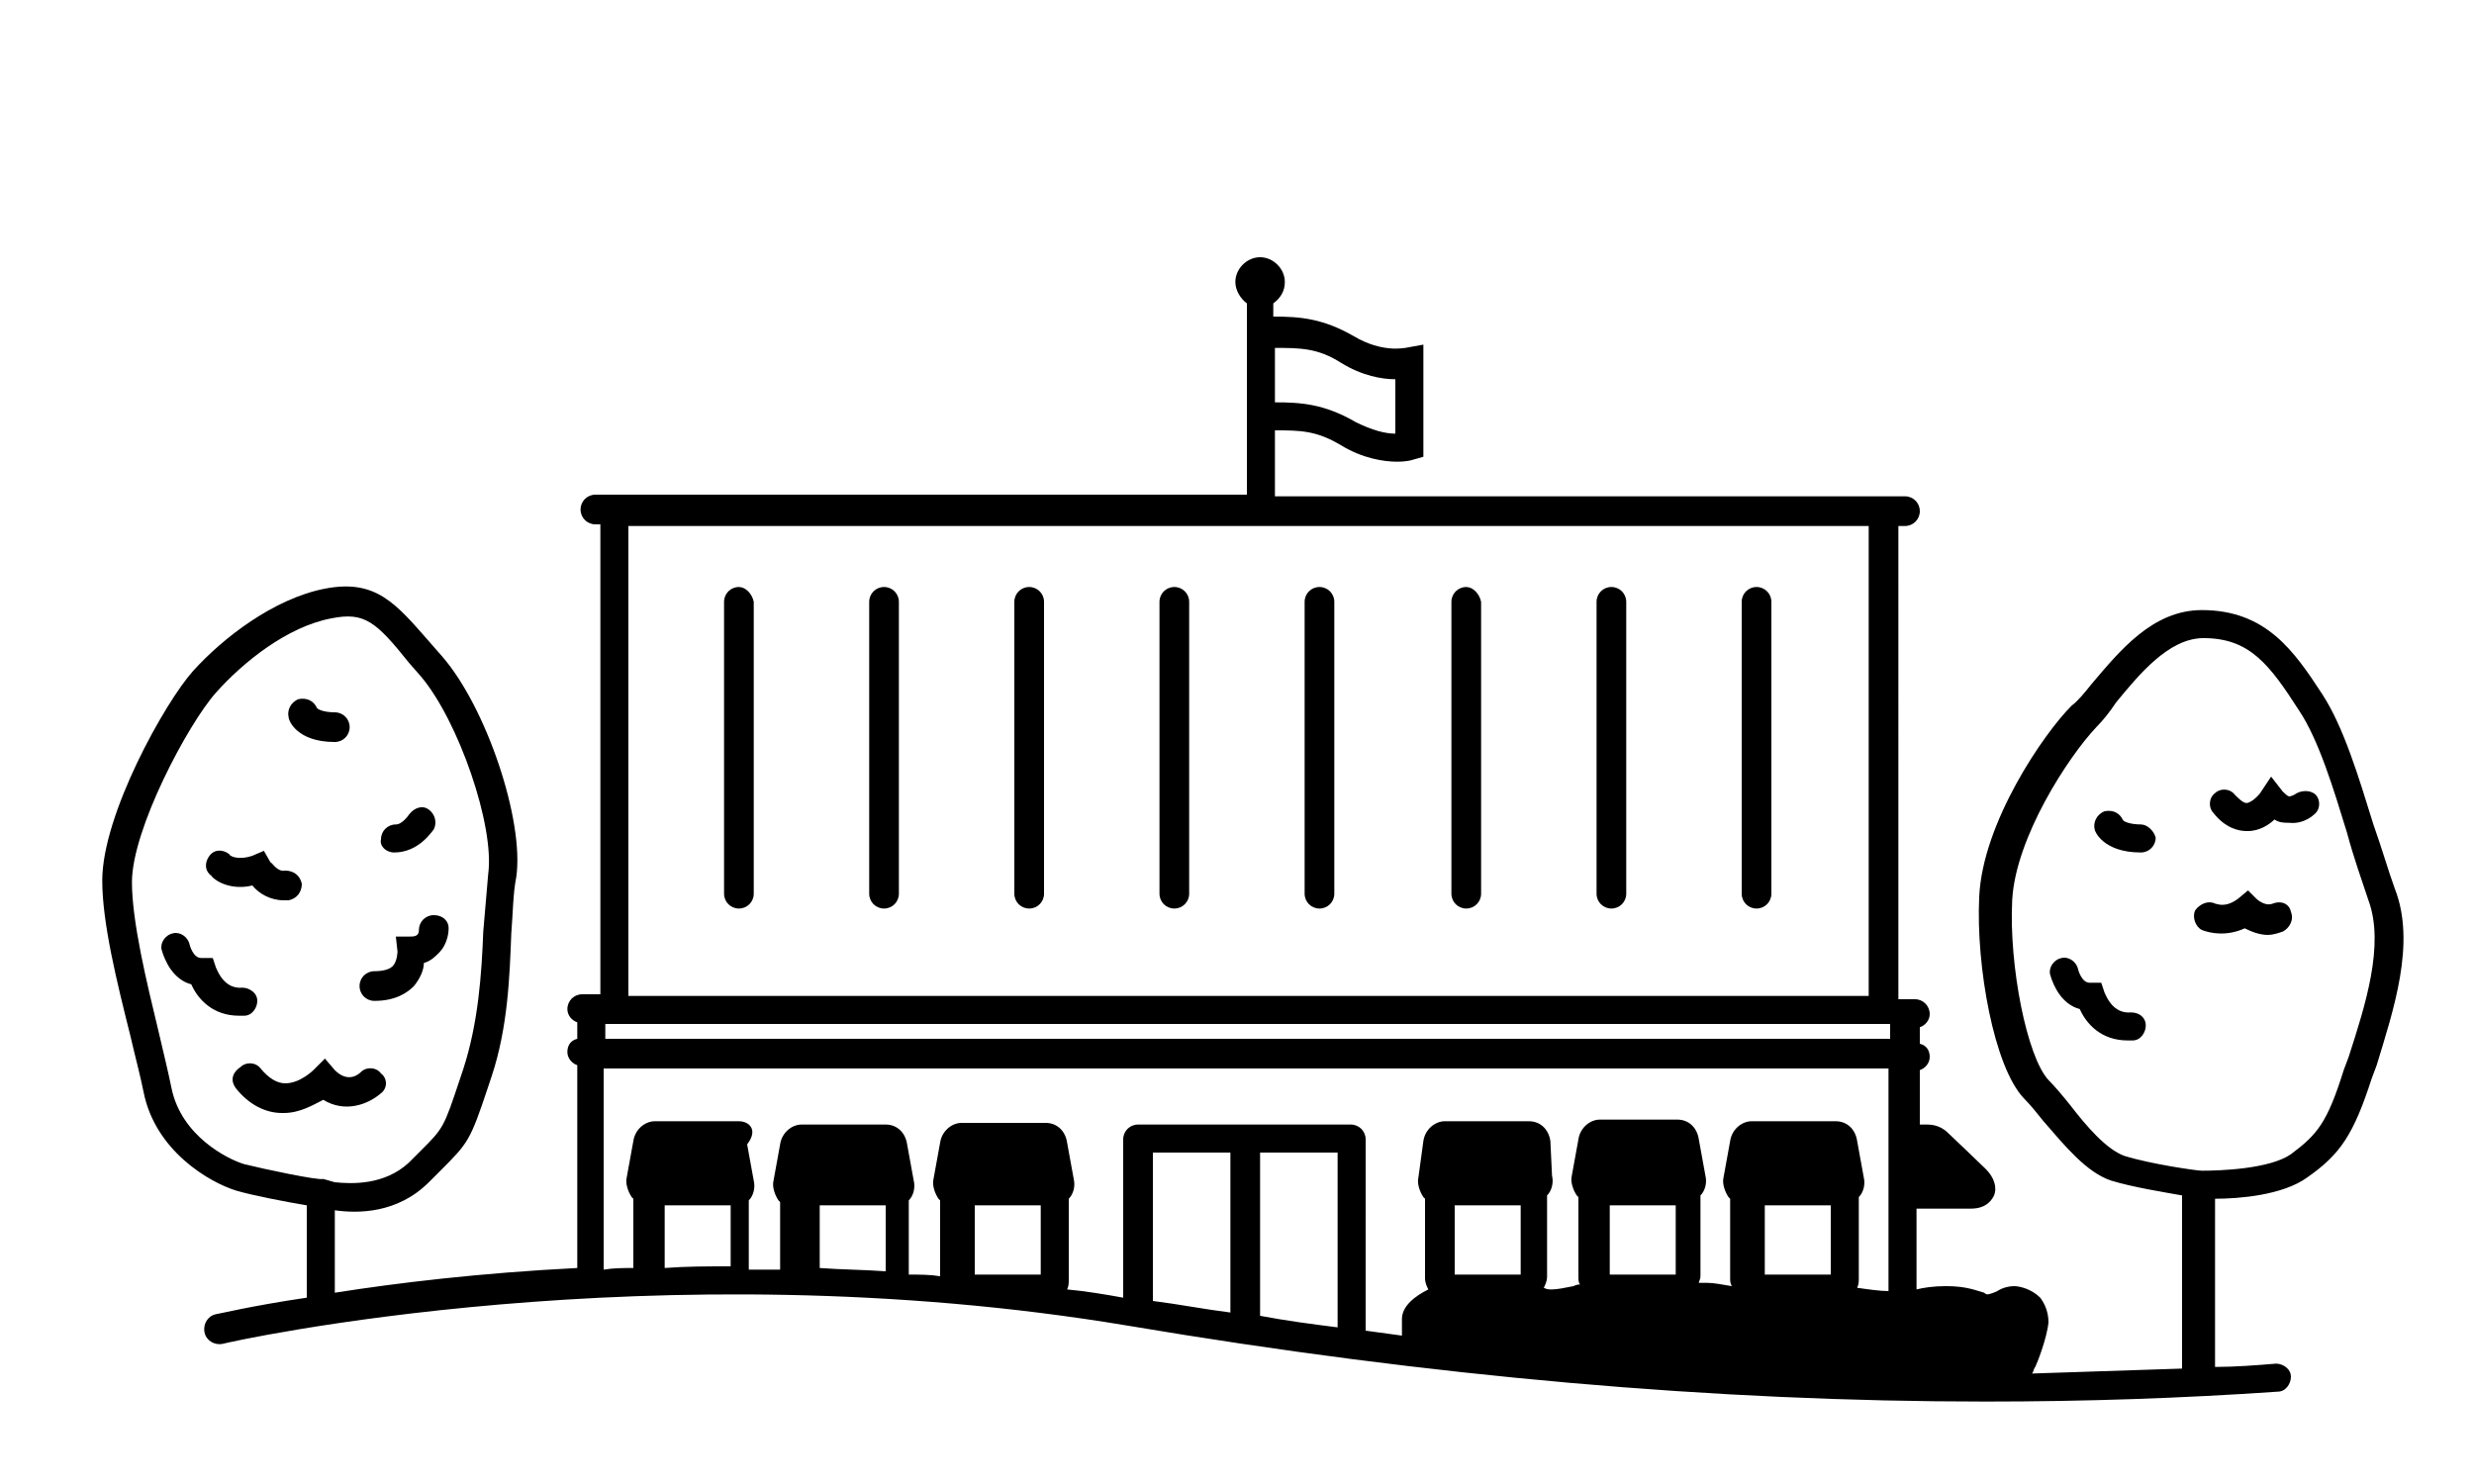 <svg xmlns="http://www.w3.org/2000/svg" xmlns:xlink="http://www.w3.org/1999/xlink" x="0px" y="0px" viewBox="0 0 150 90" style="enable-background:new 0 0 150 90;" xml:space="preserve"><style type="text/css">	.st0{fill:#FFFFFF;}	.st1{clip-path:url(#SVGID_2_);}	.st2{fill:none;stroke:#D82733;stroke-width:3;stroke-miterlimit:10;}	.st3{fill:none;stroke:#FFFFFF;stroke-width:3;stroke-miterlimit:10;}	.st4{fill:#130C0C;}	.st5{fill:#D82934;}	.st6{fill:none;stroke:#000000;stroke-width:3;stroke-miterlimit:10;}	.st7{fill:none;stroke:#D82934;stroke-width:3;stroke-miterlimit:10;}	.st8{fill:none;stroke:#000000;stroke-width:2;stroke-linecap:round;stroke-miterlimit:10;}	.st9{fill:#241F1F;stroke:#000000;stroke-width:2;stroke-linecap:round;stroke-miterlimit:10;}	.st10{stroke:#000000;stroke-width:2;stroke-linecap:round;stroke-miterlimit:10;}	.st11{fill:#FFFFFF;stroke:#000000;stroke-width:2;stroke-linecap:round;stroke-miterlimit:10;}	.st12{fill:#241F1F;}	.st13{fill:none;stroke:#241F1F;stroke-width:2;stroke-linecap:round;stroke-miterlimit:10;}	.st14{fill:#241F1F;stroke:#241F1F;stroke-width:2;stroke-linecap:round;stroke-miterlimit:10;}	.st15{fill:#241F1F;stroke:#241F1F;stroke-width:1.5;stroke-linecap:round;stroke-miterlimit:10;}	.st16{fill:none;}	.st17{fill:none;stroke:#241F1F;stroke-width:0;stroke-linecap:round;stroke-linejoin:round;}</style><g id="Layer_1">	<g>		<g>			<g>				<path d="M44.8,35.6c-0.5,0-0.9,0.4-0.9,0.9v17.7c0,0.5,0.4,0.9,0.9,0.9c0.5,0,0.9-0.4,0.9-0.9V36.5C45.6,36,45.2,35.6,44.8,35.6      z"></path>			</g>			<g>				<path d="M53.6,35.6c-0.5,0-0.9,0.4-0.9,0.9v17.7c0,0.5,0.4,0.9,0.9,0.9c0.5,0,0.9-0.4,0.9-0.9V36.5C54.5,36,54.1,35.6,53.6,35.6      z"></path>			</g>			<g>				<path d="M62.4,35.6c-0.5,0-0.9,0.4-0.9,0.9v17.7c0,0.5,0.4,0.9,0.9,0.9c0.5,0,0.9-0.4,0.9-0.9V36.5C63.3,36,62.9,35.6,62.4,35.6      z"></path>			</g>			<g>				<path d="M71.2,35.6c-0.5,0-0.9,0.4-0.9,0.9v17.7c0,0.5,0.4,0.9,0.9,0.9c0.5,0,0.9-0.4,0.9-0.9V36.5C72.1,36,71.7,35.6,71.2,35.6      z"></path>			</g>			<g>				<path d="M80,35.6c-0.5,0-0.9,0.4-0.9,0.9v17.7c0,0.5,0.4,0.9,0.9,0.9c0.5,0,0.9-0.4,0.9-0.9V36.5C80.9,36,80.5,35.6,80,35.6z"></path>			</g>			<g>				<path d="M88.9,35.6c-0.5,0-0.9,0.4-0.9,0.9v17.7c0,0.5,0.4,0.9,0.9,0.9c0.5,0,0.9-0.4,0.9-0.9V36.5C89.7,36,89.3,35.6,88.9,35.6      z"></path>			</g>			<g>				<path d="M97.7,35.6c-0.5,0-0.9,0.4-0.9,0.9v17.7c0,0.5,0.4,0.9,0.9,0.9c0.5,0,0.9-0.4,0.9-0.9V36.5C98.6,36,98.2,35.6,97.7,35.6      z"></path>			</g>			<g>				<path d="M106.5,35.6c-0.5,0-0.9,0.4-0.9,0.9v17.7c0,0.5,0.4,0.9,0.9,0.9s0.9-0.4,0.9-0.9V36.5C107.4,36,107,35.6,106.5,35.6z"></path>			</g>			<g>				<path d="M14.8,61.6c0.5,0,0.8-0.5,0.8-0.9c0-0.5-0.5-0.8-0.9-0.8c-1.1,0.1-1.5-1-1.6-1.2l-0.2-0.6h-0.7c-0.5,0-0.7-0.8-0.7-0.8      c-0.1-0.5-0.6-0.8-1-0.7c-0.5,0.1-0.8,0.6-0.7,1c0.2,0.7,0.7,1.8,1.8,2.1c0.4,0.9,1.3,1.9,2.9,1.9      C14.6,61.6,14.7,61.6,14.8,61.6z"></path>			</g>			<g>				<path d="M23.9,51.7c1.5,0,2.3-1.3,2.4-1.4c0.2-0.4,0.1-0.9-0.3-1.2c-0.4-0.3-0.9-0.1-1.2,0.3c0,0-0.4,0.6-0.8,0.6      c-0.5,0-0.9,0.4-0.9,0.9C23,51.3,23.4,51.7,23.9,51.7z"></path>			</g>			<g>				<path d="M22.7,60.7c1.3,0,2-0.5,2.4-0.9c0.4-0.5,0.6-1,0.6-1.4c0.4-0.1,0.7-0.4,0.9-0.6c0.6-0.6,0.6-1.4,0.6-1.5      c0-0.5-0.4-0.8-0.9-0.8c-0.5,0-0.9,0.4-0.9,0.9c0,0.4-0.3,0.4-0.6,0.4L24,56.8l0.1,0.9c0,0,0,0.6-0.3,0.9      c-0.2,0.2-0.6,0.3-1.1,0.3c-0.5,0-0.9,0.4-0.9,0.9C21.8,60.3,22.2,60.7,22.7,60.7z"></path>			</g>			<g>				<path d="M23.1,66.3c0.4-0.3,0.4-0.9,0-1.2c-0.3-0.4-0.9-0.4-1.2-0.1c-0.3,0.3-0.9,0.6-1.6-0.1l-0.6-0.7L19,64.9      c0,0-0.8,0.8-1.7,0.8c0,0,0,0,0,0c-0.5,0-1-0.3-1.5-0.9c-0.3-0.4-0.9-0.4-1.2-0.1C14,65.1,14,65.6,14.3,66      c0.8,1,1.8,1.5,2.8,1.5c0,0,0,0,0.1,0c1,0,1.8-0.5,2.4-0.8C20.9,67.5,22.3,67,23.1,66.3z"></path>			</g>			<g>				<path d="M15.3,53.7c0.4,0.5,1.1,0.9,1.9,0.9c0.1,0,0.2,0,0.3,0c0.5-0.1,0.8-0.5,0.8-1c-0.1-0.5-0.5-0.8-1-0.8      c-0.5,0.1-0.8-0.5-0.9-0.5l-0.4-0.7l-0.7,0.3c-0.9,0.3-1.4,0-1.4-0.1c-0.4-0.3-0.9-0.3-1.2,0.1c-0.3,0.4-0.3,0.9,0.1,1.2      C13.1,53.5,14.1,54,15.3,53.7z"></path>			</g>			<g>				<path d="M145.2,53.9c-0.4-1.1-0.8-2.5-1.3-3.9c-0.9-2.9-1.8-5.9-3.1-7.9c-1.7-2.6-3.4-5.1-7.3-5.1c-3,0-5,2.5-6.7,4.5      c-0.4,0.5-0.8,1-1.2,1.3c-1.7,1.7-5.4,7.1-5.6,11.6c-0.2,4.2,0.9,10.3,2.7,12.2c0.4,0.4,0.8,0.9,1.2,1.4      c1.3,1.5,2.6,3.1,4.1,3.6c1.3,0.4,3.2,0.7,4.3,0.9V83c-3,0.1-6.1,0.2-9.1,0.3c0.1-0.1,0.1-0.3,0.2-0.4c0.1-0.2,0.7-1.7,0.8-2.7      c0-0.6-0.2-1.1-0.5-1.5c-0.5-0.5-1.2-0.7-1.6-0.7c-0.3,0-0.7,0.1-1,0.3c-0.2,0.1-0.5,0.2-0.6,0.2c0,0-0.1,0-0.2-0.1      c-0.4-0.1-1-0.4-2.3-0.4c-0.8,0-1.4,0.1-1.8,0.2v-4.9h3.3c1,0,1.3-0.6,1.4-0.8c0.2-0.5,0-1.1-0.5-1.6c-0.4-0.4-2.3-2.2-2.3-2.2      c-0.5-0.5-1.1-0.5-1.3-0.5h-0.4v-3.3c0.3-0.1,0.6-0.4,0.6-0.8c0-0.4-0.2-0.7-0.6-0.8v-1c0.3-0.1,0.6-0.4,0.6-0.8      c0-0.5-0.4-0.9-0.9-0.9h-1V31.9h0.4c0.5,0,0.9-0.4,0.9-0.9s-0.4-0.9-0.9-0.9H77.3v-4c1.5,0,2.5,0,4,0.9c1.3,0.8,2.6,1,3.4,1      c0.6,0,0.9-0.1,0.9-0.1l0.7-0.2l0-6.8l-1.1,0.2c-0.1,0-1.4,0.3-3.1-0.7c-1.9-1.1-3.3-1.2-4.9-1.2v-0.8c0.4-0.3,0.7-0.7,0.7-1.3      c0-0.8-0.7-1.5-1.5-1.5s-1.5,0.7-1.5,1.5c0,0.5,0.3,1,0.7,1.3v11.6H36.1c-0.5,0-0.9,0.4-0.9,0.9s0.4,0.9,0.9,0.9h0.3v28.5h-1.1      c-0.5,0-0.9,0.4-0.9,0.9c0,0.4,0.3,0.7,0.6,0.8v1c-0.4,0.1-0.6,0.4-0.6,0.8c0,0.4,0.3,0.7,0.6,0.8v12.3      c-5.9,0.3-10.9,0.9-14.7,1.5v-5c1.4,0.2,3.8,0.2,5.7-1.7c0.3-0.3,0.5-0.5,0.7-0.7c1.7-1.7,1.8-1.8,2.9-5.1l0.2-0.6      c1-3,1.1-6.1,1.2-8.7c0.1-1.2,0.1-2.4,0.3-3.4c0.5-3.4-1.8-10.3-4.5-13.4l-0.7-0.8c-2.1-2.4-3.3-3.9-6.4-3.3c-3.1,0.6-6.2,3-8,5      c-1.7,1.9-5.5,8.7-5.5,12.7c0,2.6,0.9,6.2,1.7,9.4c0.3,1.3,0.6,2.4,0.8,3.4c0.7,3.6,4,5.5,5.6,6c1,0.3,3.1,0.7,4.3,0.9v5.4      c0,0.1,0,0.1,0,0.2c-3.4,0.5-5.4,1-5.5,1c-0.5,0.1-0.8,0.6-0.7,1.1c0.1,0.5,0.6,0.8,1.1,0.7c0.3-0.1,26.2-5.9,54.9-1.1      c18.4,3.1,35.6,4.6,52,4.6c6,0,11.9-0.2,17.7-0.6c0.5,0,0.8-0.5,0.8-0.9c0-0.5-0.5-0.8-0.9-0.8c-1.2,0.1-2.5,0.2-3.7,0.2V72.7      c1.4,0,4.1-0.2,5.6-1.3c2-1.4,2.8-2.6,3.9-6l0.3-0.8C145.1,61.3,146.5,57.2,145.2,53.9z M81.3,22c1.3,0.8,2.5,1,3.3,1v3.3      c-0.6,0-1.4-0.2-2.4-0.7c-1.9-1.1-3.3-1.2-4.9-1.2v-3.3C78.8,21.1,79.9,21.1,81.3,22z M14.8,70.6c-1-0.3-3.8-1.7-4.4-4.6      c-0.2-1-0.5-2.2-0.8-3.5c-0.7-2.9-1.6-6.6-1.6-9c0-3.2,3.4-9.6,5.1-11.5c1.6-1.8,4.3-4,7-4.5c2-0.4,2.7,0.2,4.7,2.7l0.7,0.8      c2.3,2.7,4.5,9.1,4.1,12c-0.1,1.1-0.2,2.3-0.3,3.5c-0.1,2.6-0.3,5.5-1.2,8.3l-0.2,0.6c-1,3-1,3-2.4,4.4      c-0.2,0.2-0.4,0.4-0.7,0.7c-1.5,1.4-3.5,1.3-4.5,1.2l-0.7-0.2c0,0,0,0,0,0C19.3,71.6,16,70.9,14.8,70.6z M88.2,73.1h4v4.2h-4      V73.1z M97.6,73.1h4v4.2h-4V73.1z M107,73.1h4v4.2h-4V73.1z M114.6,62.1V63H36.7v-0.9H114.6z M38.1,31.9h75.2v28.5H38.1V31.9z       M36.7,64.8h77.8v13.5c-0.5,0-1.2-0.1-1.9-0.2c0.1-0.2,0.1-0.4,0.1-0.6v-4.9c0,0,0,0,0,0c0.3-0.3,0.4-0.8,0.3-1.2l-0.4-2.2      c-0.1-0.7-0.6-1.2-1.3-1.2h-5.1c-0.6,0-1.2,0.5-1.3,1.2l-0.4,2.2c-0.1,0.4,0.1,0.9,0.3,1.2c0,0,0.1,0.1,0.1,0.1v4.8      c0,0.2,0,0.3,0.1,0.5c-0.6-0.1-1.1-0.2-1.5-0.2c-0.1,0-0.3,0-0.5,0c0-0.1,0.1-0.2,0.1-0.4v-4.9c0,0,0,0,0,0      c0.3-0.3,0.4-0.8,0.3-1.2l-0.4-2.2c-0.1-0.7-0.6-1.2-1.3-1.2H97c-0.6,0-1.2,0.5-1.3,1.2l-0.4,2.2c-0.1,0.4,0.1,0.9,0.3,1.2      c0,0,0.1,0.1,0.1,0.1v4.8c0,0.2,0,0.4,0.1,0.5c-0.1,0-0.2,0-0.4,0.1c-0.5,0.1-1,0.2-1.3,0.2c-0.2,0-0.3,0-0.5-0.1      c0.1-0.2,0.2-0.4,0.2-0.7v-4.9c0,0,0,0,0,0c0.3-0.3,0.4-0.8,0.3-1.2L94,69.2c-0.1-0.7-0.6-1.2-1.3-1.2h-5.1      c-0.6,0-1.2,0.5-1.3,1.2L86,71.4c-0.1,0.4,0.1,0.9,0.3,1.2c0,0,0.1,0.1,0.1,0.1v4.8c0,0.3,0.1,0.5,0.2,0.7      c-0.8,0.4-1.6,1-1.6,1.8l0,1c-0.7-0.1-1.5-0.2-2.2-0.3V69.3c0,0,0-0.1,0-0.1c0,0,0-0.1,0-0.1c0-0.5-0.4-0.9-0.9-0.9H69      c-0.5,0-0.9,0.4-0.9,0.9c0,0.1,0,0.1,0,0.2c0,0,0,0,0,0.1v9.3c-1.1-0.2-2.3-0.4-3.4-0.5c0.1-0.2,0.1-0.4,0.1-0.6v-4.9      c0,0,0,0,0,0c0.3-0.3,0.4-0.8,0.3-1.2l-0.4-2.2c-0.1-0.7-0.6-1.2-1.3-1.2h-5.1c-0.6,0-1.2,0.5-1.3,1.2l-0.4,2.2      c-0.1,0.4,0.1,0.9,0.3,1.2c0,0,0.1,0.1,0.1,0.1v4.6c-0.6-0.1-1.2-0.1-1.9-0.1v-4.5c0,0,0,0,0,0c0.3-0.3,0.4-0.8,0.3-1.2      l-0.4-2.2c-0.1-0.7-0.6-1.2-1.3-1.2h-5.1c-0.6,0-1.2,0.5-1.3,1.2l-0.4,2.2c-0.1,0.4,0.1,0.9,0.3,1.2c0,0,0.1,0.1,0.1,0.1v4.1      c-0.6,0-1.2,0-1.9,0v-4.2c0,0,0,0,0,0c0.3-0.3,0.4-0.8,0.3-1.2l-0.4-2.2C46,68.5,45.4,68,44.8,68h-5.1c-0.6,0-1.2,0.5-1.3,1.2      l-0.4,2.2c-0.1,0.4,0.1,0.9,0.3,1.2c0,0,0.1,0.1,0.1,0.1v4.2c-0.6,0-1.2,0-1.8,0.1V64.8z M69.9,69.9h4.7v9.7      c-1.6-0.2-3.1-0.5-4.7-0.7V69.9z M76.4,69.9h4.7v10.6c-1.6-0.2-3.1-0.4-4.7-0.7V69.9z M59.1,73.1h4v4.2h-4V73.1z M49.7,73.1h4v4      c-1.4-0.1-2.7-0.1-4-0.2V73.1z M40.3,73.1h4v3.7c-1.4,0-2.7,0-4,0.1V73.1z M142.4,64.1l-0.3,0.8c-1,3.2-1.6,3.9-3.2,5.1      c-1.3,0.9-4.3,1-5.4,1c-0.3,0-3.1-0.4-4.7-0.9c-1.1-0.4-2.3-1.8-3.3-3.1c-0.4-0.5-0.9-1.1-1.3-1.5c-1.3-1.4-2.4-6.9-2.2-10.9      c0.2-3.8,3.4-8.7,5.1-10.5c0.4-0.4,0.8-0.9,1.2-1.5c1.4-1.7,3.2-3.9,5.3-3.9c2.8,0,4,1.6,5.8,4.4c1.2,1.8,2.1,4.8,2.9,7.4      c0.4,1.5,0.9,2.9,1.3,4.1C144.6,57.3,143.4,61,142.4,64.1z"></path>			</g>			<g>				<path d="M129.2,61.4c-1.1,0.1-1.5-1-1.6-1.2l-0.2-0.6h-0.7c-0.5,0-0.7-0.8-0.7-0.8c-0.1-0.5-0.6-0.8-1-0.7      c-0.5,0.1-0.8,0.6-0.7,1c0.2,0.7,0.7,1.8,1.8,2.1c0.4,0.9,1.3,1.9,2.9,1.9c0.1,0,0.2,0,0.3,0c0.5,0,0.8-0.5,0.8-0.9      C130.1,61.7,129.7,61.4,129.2,61.4z"></path>			</g>			<g>				<path d="M139.1,48.2c0,0-0.2,0.1-0.3,0.1c-0.1,0-0.3-0.2-0.4-0.3l-0.7-0.9l-0.6,0.9c-0.1,0.2-0.6,0.7-0.9,0.7l0,0      c-0.2,0-0.5-0.3-0.7-0.5c-0.3-0.4-0.9-0.4-1.2-0.1c-0.4,0.3-0.4,0.9-0.1,1.2c0.7,0.9,1.5,1.1,2,1.1c0,0,0.1,0,0.1,0      c0.7,0,1.3-0.4,1.6-0.7c0.3,0.2,0.6,0.2,0.9,0.2c0.9,0.1,1.5-0.5,1.5-0.5c0.4-0.3,0.4-0.9,0.1-1.2      C140.1,47.9,139.5,47.9,139.1,48.2z"></path>			</g>			<g>				<path d="M129.8,50c-0.7,0-1.1-0.2-1.1-0.3c-0.2-0.4-0.6-0.6-1.1-0.5c-0.5,0.2-0.7,0.7-0.6,1.1c0,0.1,0.5,1.4,2.8,1.4      c0.5,0,0.9-0.4,0.9-0.9C130.6,50.4,130.2,50,129.8,50z"></path>			</g>			<g>				<path d="M20.3,45c0.5,0,0.9-0.4,0.9-0.9c0-0.5-0.4-0.9-0.9-0.9c-0.7,0-1.1-0.2-1.1-0.3c-0.2-0.4-0.6-0.6-1.1-0.5      c-0.5,0.2-0.7,0.7-0.6,1.1C17.5,43.7,18,45,20.3,45z"></path>			</g>			<g>				<path d="M137.8,54.8c-0.5,0.2-1-0.3-1-0.3l-0.5-0.5l-0.6,0.5c-0.8,0.6-1.3,0.3-1.4,0.3c-0.4-0.2-0.9,0-1.2,0.4      c-0.2,0.4,0,1,0.4,1.2c0.5,0.2,1.5,0.4,2.6-0.1c0.4,0.2,0.9,0.4,1.4,0.4c0.3,0,0.6-0.1,0.9-0.2c0.4-0.2,0.7-0.7,0.5-1.2      C138.8,54.8,138.3,54.6,137.8,54.8z"></path>			</g>		</g>	</g></g><g id="Layer_2"></g></svg>